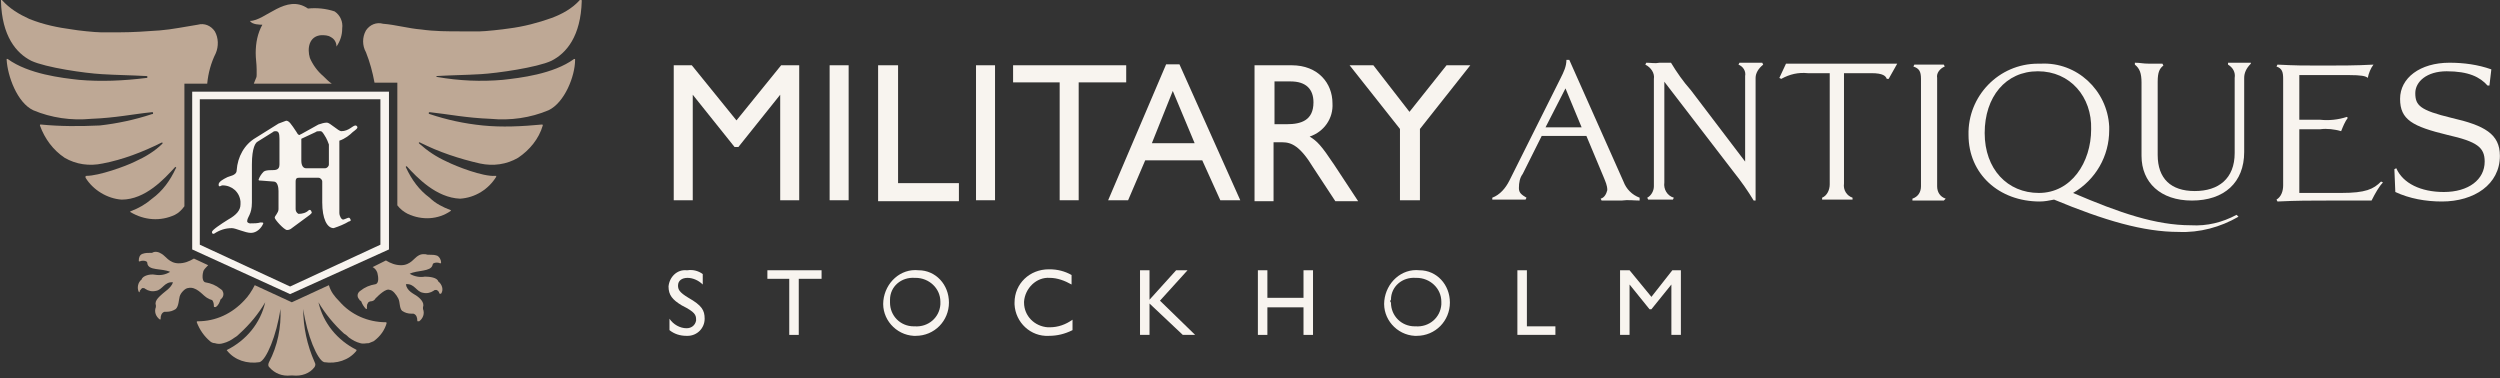 <!-- Generator: Adobe Illustrator 26.1.0, SVG Export Plug-In . SVG Version: 6.00 Build 0)  -->
<svg version="1.1" id="Layer_1" xmlns="http://www.w3.org/2000/svg" xmlns:xlink="http://www.w3.org/1999/xlink" x="0px" y="0px"
	 viewBox="0 0 263 39.8" style="enable-background:new 0 0 263 39.8;" xml:space="preserve">
<rect x="0" y="0" width="263" height="39.8" fill="#333333" stroke="none"/>
<style type="text/css">
	.st0{fill:#F8F4EF;}
	.st1{fill-rule:evenodd;clip-rule:evenodd;fill:#BEA895;}
</style>
<g transform="translate(367.429 336.431)">
	<path class="st0" d="M-293.5-307.6v1.1c-0.4-0.4-1-0.7-1.6-0.7c-0.6,0-1,0.3-1,0.8c0,0.4,0.1,0.7,1.1,1.3c1.4,0.8,1.7,1.3,1.7,2.2
		c0,1-0.8,1.8-1.8,1.8c0,0-0.1,0-0.1,0c-0.7,0-1.3-0.2-1.8-0.6v-1.2c0.4,0.6,1.1,1,1.8,1c0.5,0,0.9-0.3,1-0.8c0,0,0,0,0-0.1
		c0-0.5-0.1-0.8-1.5-1.5c-1-0.6-1.4-1.1-1.4-2c0.1-1,0.9-1.8,1.9-1.7c0,0,0.1,0,0.1,0C-294.5-308.1-293.9-307.9-293.5-307.6z"/>
	<path class="st0" d="M-281-308v0.9h-2.4v5.9h-1v-5.9h-2.3v-0.9L-281-308z"/>
	<path class="st0" d="M-267.6-304.6c0,1.9-1.5,3.5-3.5,3.5c-0.1,0-0.2,0-0.2,0c-1.9-0.1-3.4-1.8-3.2-3.7s1.8-3.4,3.7-3.2
		C-269-308-267.6-306.5-267.6-304.6z M-273.8-304.6c0,1.4,1.1,2.5,2.5,2.5c0,0,0,0,0.1,0c1.4,0.1,2.6-0.9,2.7-2.3c0-0.1,0-0.2,0-0.3
		c0-1.4-1.2-2.5-2.6-2.5c0,0,0,0-0.1,0c-1.4-0.1-2.6,0.9-2.6,2.3C-273.8-304.8-273.8-304.7-273.8-304.6z"/>
	<path class="st0" d="M-254.7-307.5v1c-0.7-0.4-1.5-0.7-2.3-0.7c-1.4-0.1-2.6,1.1-2.7,2.5c0,0,0,0.1,0,0.1c0,1.4,1.1,2.5,2.5,2.6
		c0.1,0,0.1,0,0.2,0c0.9,0,1.7-0.3,2.4-0.8v1.1c-0.8,0.4-1.6,0.6-2.5,0.6c-1.9,0.1-3.5-1.4-3.6-3.3c0-0.1,0-0.1,0-0.2
		c0-2,1.6-3.5,3.6-3.5c0,0,0,0,0.1,0C-256.2-308.1-255.4-307.9-254.7-307.5z"/>
	<path class="st0" d="M-246.5-308v3.1l2.8-3.1h1.2l-2.9,3.2l3.7,3.6h-1.3l-3.5-3.3v3.3h-1v-6.8H-246.5z"/>
	<path class="st0" d="M-234.1-308v2.9h3.8v-2.9h1v6.8h-1v-2.9h-3.8v2.9h-1v-6.8H-234.1z"/>
	<path class="st0" d="M-214.9-304.6c0,1.9-1.5,3.5-3.5,3.5c-0.1,0-0.2,0-0.2,0c-1.9-0.1-3.4-1.8-3.2-3.7s1.8-3.4,3.7-3.2
		C-216.3-308-214.9-306.5-214.9-304.6z M-221.1-304.6c0,1.4,1.1,2.5,2.5,2.5c0,0,0,0,0.1,0c1.4,0.1,2.6-0.9,2.7-2.3
		c0-0.1,0-0.2,0-0.3c0-1.4-1.2-2.5-2.6-2.5c0,0,0,0-0.1,0c-1.4-0.1-2.6,0.9-2.6,2.3C-221.2-304.8-221.2-304.7-221.1-304.6
		L-221.1-304.6z"/>
	<path class="st0" d="M-206.8-308v5.9h3v0.9h-4v-6.8H-206.8z"/>
	<path class="st0" d="M-196-308l2.3,2.8l2.2-2.8h0.9v6.8h-1v-5.3l-2.1,2.6h-0.2l-2.1-2.6v5.3h-1v-6.8H-196z"/>
</g>
<g transform="translate(367.877 314.498)">
	<g transform="translate(86.111 0)">
		<path class="st0" d="M-281.5-293.4c-0.6,0-1.2-0.1-1.9,0c-0.7,0-1.5,0-2.1,0l-0.1-0.2c0.4-0.1,0.6-0.5,0.7-0.9
			c0-0.5-0.2-0.9-0.4-1.4l-1.8-4.3h-4.7l-2,4c-0.3,0.4-0.4,0.9-0.4,1.5c0,0.5,0.3,0.7,0.8,1l-0.1,0.2c-0.7,0-1.3,0-2,0
			c-0.6,0-1,0-1.5,0l0-0.2c0.8-0.3,1.4-1,1.8-1.8l5.4-10.8c0.3-0.6,0.6-1.2,0.6-1.9h0.3l5.7,12.8c0.3,0.8,0.9,1.4,1.7,1.7
			L-281.5-293.4z M-289.3-305.2l-2.1,4.1h3.8L-289.3-305.2z"/>
		<path class="st0" d="M-269.3-306.3v12.9l-0.2,0c-0.6-1-1.3-2-2.1-3l-7.3-9.5v10.6c-0.1,0.7,0.3,1.4,1,1.6l-0.1,0.2
			c-0.4,0-0.9,0-1.3,0c-0.5,0-0.9,0-1.3,0l-0.1-0.2c0.4-0.2,0.7-0.7,0.7-1.2v-11.3c0.1-0.6-0.3-1.2-0.9-1.5l0.1-0.2
			c0.5,0,0.9,0.1,1.4,0c0.4,0,0.7,0,1.2,0c0.6,1,1.3,2,2.1,2.9l5.7,7.5v-9c0.1-0.5-0.2-1-0.7-1.2l0.1-0.2c0.4,0,0.9,0,1.3,0
			c0.4,0,0.7,0,1.1,0l0.1,0.2C-269-307.3-269.3-306.8-269.3-306.3z"/>
		<path class="st0" d="M-255.3-306.2h-0.2c-0.1-0.3-0.4-0.6-1.6-0.6h-2.9v11.6c-0.1,0.7,0.3,1.3,0.9,1.5l0,0.2c-0.5,0-1.1,0-1.6,0
			c-0.5,0-1.2,0-1.6,0l0-0.2c0.5-0.2,0.8-0.8,0.8-1.4v-11.7h-2.3c-1-0.1-1.9,0.1-2.8,0.6l-0.2-0.1l0.7-1.5c2.1,0,3.4,0,5.5,0
			c2.4,0,3.8,0,6.2,0L-255.3-306.2z"/>
		<path class="st0" d="M-249.5-293.4c-0.5,0-1.1,0-1.6,0c-0.6,0-1.2,0-1.7,0l0-0.2c0.6-0.2,0.9-0.7,0.9-1.3v-11.3
			c0-0.8-0.2-1.1-0.8-1.3l0.1-0.2c0.5,0,1,0,1.5,0s1.1,0,1.6,0l0.1,0.2c-0.5,0.2-0.9,0.7-0.8,1.2v11.4c0,0.6,0.3,1.1,0.9,1.3
			L-249.5-293.4z"/>
		<path class="st0" d="M-224.8-290.1c-3.7,0-7.8-1.2-13.1-3.4c-0.5,0.1-1,0.2-1.5,0.2c-4.3,0-7.5-2.9-7.5-7
			c-0.1-4.1,3.2-7.5,7.3-7.5c0.1,0,0.2,0,0.3,0c3.8-0.2,7,2.8,7.2,6.6c0,0.1,0,0.2,0,0.4c0,2.7-1.4,5.2-3.8,6.6
			c4.9,2.1,8.7,3.4,12.4,3.4c1.7,0.1,3.3-0.3,4.8-1.1l0.2,0.2C-220.4-290.6-222.6-290-224.8-290.1z M-239.6-307
			c-3.4,0-5.6,2.7-5.6,6.5c0,3.8,2.4,6.3,5.7,6.3c3.4,0,5.5-3.2,5.5-6.7C-233.9-304.3-236.2-307-239.6-307z"/>
		<path class="st0" d="M-217.9-306.3v7.8c0,3.2-2.1,5.1-5.5,5.1c-3.3,0-5.3-1.9-5.3-4.7v-7.7c0-1-0.2-1.5-0.7-1.9l0-0.2
			c0.6,0,0.8,0.1,1.5,0.1c0.4,0,0.9,0,1.4,0l0.1,0.2c-0.4,0.3-0.6,0.7-0.6,1.7v7.7c0,2.5,1.4,3.8,3.9,3.8c2.5,0,4.2-1.3,4.2-4v-7.9
			c0.1-0.6-0.2-1.1-0.7-1.4l0-0.2c0.3,0,0.9,0,1.2,0c0.3,0,1,0,1.2,0l0,0.1C-217.7-307.3-217.9-306.8-217.9-306.3z"/>
		<path class="st0" d="M-204.5-293.4c-1.7,0-2.7,0-4.4,0c-2.1,0-3.4,0-5.5,0.1l-0.1-0.2c0.5-0.3,0.7-0.9,0.7-1.5v-11.2
			c0-0.7-0.1-1.1-0.7-1.3l0.1-0.2c2,0.1,2.7,0.1,4.7,0.1c1.8,0,3.6,0,5.4-0.1c-0.3,0.4-0.5,0.9-0.6,1.4c-0.2-0.2-0.7-0.3-2-0.3h-5.2
			v4.7h2.2c0.9,0.1,1.9,0,2.8-0.3l0.1,0.1c-0.3,0.4-0.5,0.9-0.7,1.4c-0.7-0.2-1.5-0.3-2.2-0.2h-2.2v6.7h4.4c2.6,0,3.4-0.4,4.2-1.2
			l0.2,0.1C-203.7-294.9-204.1-294.2-204.5-293.4z"/>
		<path class="st0" d="M-197.1-293.3c-1.7,0-3.4-0.3-4.9-1l-0.1-2.4l0.2-0.1c0.7,1.6,2.6,2.5,5,2.5c2.6,0,4.3-1.3,4.3-3.2
			c0-1.5-0.8-2.1-3.9-2.8c-3.7-0.9-5-1.6-5-3.8s2.1-3.8,5.2-3.8c1.5,0,3,0.2,4.4,0.7l-0.2,1.7l-0.2,0c-0.8-0.9-2-1.5-4.3-1.5
			c-2.1,0-3.3,1.1-3.3,2.3c0,1.3,0.5,1.8,3.8,2.6c3.5,0.8,5.1,1.7,5.1,4C-191-295.1-193.7-293.3-197.1-293.3z"/>
	</g>
	<g transform="translate(0 0.368)">
		<path class="st0" d="M-295.1-308l4.7,5.8l4.7-5.8h1.9v14.2h-2v-11.1l-4.4,5.5h-0.4l-4.4-5.5v11.1h-2V-308L-295.1-308z"/>
		<path class="st0" d="M-278.6-308v14.2h-2V-308H-278.6z"/>
		<path class="st0" d="M-273.4-308v12.4h6.4v1.9h-8.5V-308H-273.4z"/>
		<path class="st0" d="M-263.2-308v14.2h-2V-308H-263.2z"/>
		<path class="st0" d="M-249.4-308v1.8h-5v12.4h-2v-12.4h-4.9v-1.8H-249.4z"/>
		<path class="st0" d="M-243.8-308.1l6.4,14.3h-2.1l-1.9-4.2h-6l-1.8,4.2h-2.1l6.1-14.3H-243.8z M-246.7-299.8h4.5l-2.3-5.5
			L-246.7-299.8z"/>
		<path class="st0" d="M-232-308c2.8,0,4.3,1.9,4.3,4c0.1,1.6-0.9,3-2.4,3.5c0.8,0.5,1.2,0.9,2.6,3l2.5,3.8h-2.4l-2.3-3.5
			c-1.4-2.3-2.3-2.7-3.3-2.7h-0.9v6.2h-2V-308L-232-308z M-233.8-301.8h1.3c1.5,0,2.8-0.4,2.8-2.3c0-1.4-0.8-2.2-2.4-2.2h-1.7
			V-301.8z"/>
		<path class="st0" d="M-223.4-308l3.8,4.9l3.9-4.9h2.5l-5.3,6.7v7.5h-2.1v-7.5l-5.3-6.7H-223.4z"/>
	</g>
</g>
<path class="st1" d="M21.6,31.2c0.1,0.1,0.3,0.2,0.5,0.3c0.1,0,0.3,0.1,0.3,0.2c0.1,0.2,0.1,0.4,0.1,0.5c0,0.1,0,0.1,0.1,0.1
	c0,0,0.1,0,0.1,0c0.3-0.2,0.4-0.5,0.5-0.8c0.3-0.2,0.4-0.6,0.2-0.9c0-0.1-0.1-0.1-0.2-0.2c-0.5-0.4-1-0.6-1.6-0.7
	c-0.4-0.1-0.3-0.9-0.2-1.2c0.1-0.2,0.3-0.4,0.5-0.6l-1.5-0.7c-0.5,0.3-1,0.5-1.6,0.5c-1,0-1.4-0.8-1.8-1c-0.3-0.2-0.7-0.3-1-0.1
	c-0.1,0-0.1,0-0.2,0c-0.3,0-0.5,0-0.8,0.1c-0.3,0.1-0.4,0.4-0.4,0.7c0,0.1,0,0.1,0.1,0.1c0,0,0,0,0,0c0.2-0.1,0.5-0.1,0.7,0
	c0.1,0.1,0.1,0.1,0.1,0.2c0.1,0.8,1.5,0.5,2.4,0.9c-0.5,0.3-1,0.4-1.6,0.3c-0.5-0.1-1.3,0.1-1.4,0.5c-0.4,0.3-0.5,0.9-0.3,1.3
	c0,0,0.1,0.1,0.1,0c0,0,0,0,0-0.1c0.1-0.1,0.2-0.3,0.3-0.3c0.1,0,0.2,0,0.3,0.1c0.3,0.2,0.7,0.3,1.1,0.2c0.7-0.1,0.9-1,1.8-0.9
	c-0.2,0.6-0.9,1-1.1,1.2s-0.9,0.7-0.7,1.2c0,0.1,0,0.1,0,0.2c-0.2,0.5,0,1,0.4,1.3c0,0,0.1,0,0.1,0c0,0,0,0,0-0.1
	c0-0.3,0.1-0.6,0.4-0.7c0.1,0,0.1,0,0.2,0c0.4,0,0.7-0.1,1-0.3c0.3-0.3,0.3-0.9,0.4-1.3s0.6-0.9,0.9-0.9
	C20.6,30.1,21.3,31,21.6,31.2z"/>
<path class="st1" d="M18.4,22.6c0.4-0.2,0.7-0.5,1-0.9V8.8h2.4c0.1-1.1,0.4-2.2,0.9-3.2C23,4.9,23,4,22.6,3.3
	c-0.4-0.6-1.1-0.9-1.8-0.7c-1.3,0.2-2.7,0.5-4,0.6c-1.4,0.1-2.8,0.2-4.2,0.2c-0.7,0-1.3,0-2,0c-0.6,0-2.5-0.2-3-0.3
	c-1.5-0.2-3-0.5-4.5-1.1C2,1.5,1,0.9,0.2,0c0,0-0.1,0-0.1,0c0,0,0,0.1,0,0.1c0.1,3.7,1.6,5.5,3.2,6.3c1.5,0.7,5.6,1.3,7.4,1.4
	c1.6,0.1,2.8,0.1,4.7,0.2c0.1,0,0.1,0,0.1,0.1c0,0.1,0,0.1-0.1,0.1C13,8.5,10.6,8.6,8.3,8.4C6.5,8.2,3,7.8,0.8,6.2c0,0-0.1,0-0.1,0
	c0,0,0,0,0,0.1c0.1,1.7,1.1,4.5,2.8,5.3c1.9,0.8,4,1.1,6.1,0.9c2.6-0.1,4.4-0.5,6.4-0.7c0.1,0,0.1,0,0.1,0.1c0,0.1,0,0.1-0.1,0.1
	l0,0c-1.8,0.6-3.7,1-5.5,1.2c-2.1,0.1-4.2,0.1-6.2-0.1c-0.1,0-0.1,0-0.1,0.1c0,0,0,0,0,0c0.5,1.4,1.4,2.6,2.6,3.4
	c1.2,0.7,2.6,0.9,4,0.6C12.9,16.8,15,16,17,15c0,0,0.1,0,0.1,0c0,0,0,0.1,0,0.1c-0.8,0.8-1.8,1.4-2.9,1.9c-1,0.5-3.8,1.5-5.1,1.5
	c-0.1,0-0.1,0-0.1,0.1c0,0,0,0,0,0.1c0.8,1.3,2.3,2.2,3.8,2.3c2.5,0,4.5-2.2,5.6-3.4c0,0,0.1-0.1,0.1,0c0,0,0.1,0.1,0,0.1l0,0
	c-0.6,1.3-1.4,2.4-2.5,3.2c-0.7,0.6-1.4,1-2.2,1.3c-0.1,0-0.1,0.1-0.1,0.1c0,0,0,0,0,0C15.2,23.2,16.9,23.3,18.4,22.6z"/>
<path class="st1" d="M27.6,2.6c-0.5,0.9-0.7,1.9-0.7,3c0,0.6,0.1,1.1,0.1,1.7c0,0.2,0,0.4,0,0.6c0,0.1,0,0.2-0.1,0.4
	c-0.1,0.2-0.1,0.3-0.2,0.5h8.2c-0.3-0.2-0.6-0.5-0.9-0.8c-0.6-0.5-1.1-1.2-1.4-1.9c-0.3-1-0.1-2.3,1.2-2.4c0.3,0,0.7,0,1,0.2
	c0.4,0.2,0.6,0.6,0.6,1c0.4-0.6,0.6-1.2,0.6-1.9c0.1-0.7-0.2-1.4-0.8-1.8c-0.9-0.3-1.9-0.4-2.8-0.3c-2.3-1.6-4.5,1.3-6.1,1.3
	C26.5,2.6,27.4,2.6,27.6,2.6z"/>
<path class="st1" d="M60.4,6.2c-2.2,1.6-5.7,2-7.5,2.2c-2.3,0.2-4.6,0.1-6.9-0.3c-0.1,0-0.1-0.1-0.1-0.1C45.8,8,45.9,8,45.9,8l0,0
	c1.8-0.1,3-0.1,4.7-0.2c1.7-0.1,5.9-0.7,7.4-1.4c1.6-0.8,3.1-2.6,3.2-6.3c0-0.1,0-0.1-0.1-0.1C61,0,61,0,61,0
	c-0.8,0.9-1.9,1.5-3,1.9c-1.4,0.5-2.9,0.9-4.5,1.1c-0.6,0.1-2.5,0.3-3,0.3c-0.7,0-1.3,0-2,0c-1.4,0-2.8,0-4.2-0.2
	c-1.3-0.1-2.7-0.5-4-0.6c-0.7-0.2-1.4,0.1-1.8,0.7c-0.4,0.7-0.4,1.6,0,2.3c0.4,1,0.7,2.1,0.9,3.2h2.4v12.9c0.3,0.4,0.7,0.7,1.1,0.9
	c1.5,0.7,3.2,0.6,4.5-0.3c0,0,0.1-0.1,0-0.1c0,0,0,0,0,0c-0.8-0.3-1.6-0.7-2.2-1.3c-1.1-0.8-1.9-1.9-2.5-3.2c0,0,0-0.1,0-0.1
	c0,0,0.1,0,0.1,0c1.1,1.2,3.1,3.3,5.6,3.4c1.6-0.1,3-1,3.8-2.3c0-0.1,0-0.1,0-0.1c0,0,0,0-0.1,0c-1.3,0.1-4.1-1-5.1-1.5
	c-1.1-0.5-2-1.1-2.9-1.9c0,0-0.1-0.1,0-0.1c0,0,0.1-0.1,0.1,0c2,1,4.1,1.7,6.3,2.2c1.4,0.3,2.8,0.1,4-0.6c1.2-0.8,2.2-2,2.6-3.4
	c0-0.1,0-0.1-0.1-0.1c0,0,0,0,0,0c-2.1,0.2-4.2,0.3-6.2,0.1C48.8,13,47,12.6,45.2,12c-0.1,0-0.1-0.1-0.1-0.1c0-0.1,0.1-0.1,0.1-0.1
	l0,0c1.9,0.2,3.8,0.6,6.4,0.7c2.1,0.2,4.2-0.1,6.1-0.9c1.7-0.8,2.8-3.6,2.8-5.3C60.5,6.2,60.5,6.2,60.4,6.2
	C60.4,6.2,60.4,6.2,60.4,6.2z"/>
<path class="st1" d="M46.1,29.6c-0.1-0.4-0.9-0.5-1.4-0.5c-0.5,0.1-1.1,0-1.6-0.3c0.8-0.4,2.2-0.2,2.4-0.9c0-0.1,0.1-0.2,0.1-0.2
	c0.2-0.1,0.5-0.1,0.7,0c0.1,0,0.1,0,0.1-0.1c0,0,0,0,0,0c0-0.3-0.2-0.6-0.4-0.7c-0.3-0.1-0.5-0.1-0.8-0.1c-0.1,0-0.1,0-0.2,0
	c-0.3-0.1-0.7-0.1-1,0.1c-0.4,0.2-0.8,1-1.8,1c-0.6,0-1.1-0.2-1.6-0.5l-1.4,0.7c0.2,0.1,0.4,0.3,0.5,0.6c0.1,0.4,0.2,1.1-0.2,1.2
	c-0.6,0.1-1.1,0.3-1.6,0.7c-0.3,0.2-0.4,0.6-0.1,0.9c0,0.1,0.1,0.1,0.2,0.2c0.1,0.3,0.3,0.6,0.5,0.8c0,0,0.1,0,0.1,0c0,0,0,0,0-0.1
	c0-0.2,0-0.4,0.1-0.5c0-0.1,0.2-0.2,0.3-0.2c0.2,0,0.4-0.1,0.5-0.3c0.3-0.3,1.1-1.1,1.5-0.9c0.3,0,0.7,0.5,0.9,0.9s0.1,1,0.4,1.3
	c0.3,0.2,0.6,0.3,1,0.3c0.1,0,0.1,0,0.2,0c0.3,0.1,0.4,0.4,0.4,0.7c0,0.1,0,0.1,0.1,0.1c0,0,0,0,0.1,0c0.4-0.3,0.6-0.8,0.4-1.3
	c0,0,0-0.1,0-0.2c0.2-0.5-0.4-1-0.7-1.2s-1-0.5-1.1-1.2c0.9-0.1,1.1,0.8,1.8,0.9c0.4,0.1,0.8,0,1.1-0.2c0.1-0.1,0.2-0.1,0.3-0.1
	c0.1,0,0.3,0.2,0.3,0.3c0,0.1,0.1,0.1,0.1,0.1c0,0,0,0,0.1,0C46.7,30.5,46.5,29.9,46.1,29.6z"/>
<path class="st1" d="M40.6,33.9c-1.9,0-3.7-0.8-4.9-2.2c-0.5-0.5-0.9-1-1.1-1.7l-3.9,1.8v0h0h0v0l-3.9-1.8c-0.3,0.6-0.7,1.2-1.1,1.6
	c-1.3,1.4-3,2.2-4.9,2.2c-0.1,0-0.1,0-0.1,0.1c0,0,0,0,0,0c0.3,0.8,0.8,1.5,1.4,2c0.1,0.1,0.3,0.2,0.5,0.2c0.3,0.1,0.6,0.1,0.9,0
	c0.4-0.1,0.8-0.3,1.2-0.6c0.2-0.1,0.4-0.3,0.5-0.4c1.1-1,2-2.1,2.7-3.3c-0.5,2.2-2,4-4,5c0,0-0.1,0.1,0,0.1c0,0,0,0,0,0
	c0.8,1,2.1,1.4,3.4,1.2c0.7-0.2,1.8-2.8,2.2-5.6c0.1,1.9-0.3,3.9-1.2,5.6c-0.1,0.2-0.1,0.4,0,0.5c0.6,0.7,1.4,1,2.3,0.9h0.2
	c0.9,0.1,1.8-0.2,2.3-0.9c0.1-0.2,0.1-0.3,0-0.5c-0.8-1.8-1.2-3.7-1.2-5.6c0.4,2.8,1.5,5.4,2.2,5.6c1.3,0.2,2.6-0.2,3.4-1.2
	c0,0,0-0.1,0-0.1c0,0,0,0,0,0c-2-1-3.5-2.8-4-5c0.7,1.2,1.7,2.4,2.7,3.3c0.2,0.1,0.4,0.3,0.5,0.4c0.4,0.3,0.8,0.5,1.2,0.6
	c0.3,0.1,0.6,0,0.9,0c0.2-0.1,0.3-0.1,0.5-0.2c0.7-0.5,1.2-1.2,1.4-2C40.7,34,40.7,34,40.6,33.9C40.6,33.9,40.6,33.9,40.6,33.9z"/>
<g transform="translate(20.219 9.641)">
	<path class="st0" d="M10.3,21.3L0,16.6V0h20.7v16.6L10.3,21.3L10.3,21.3L10.3,21.3z M0.8,16.1l9.5,4.4l9.5-4.4V0.8H0.8V16.1z"/>
</g>
<path class="st0" d="M37.1,13.9c0.4-0.3,0.5-0.4,0.5-0.5c0-0.1-0.1-0.2-0.2-0.2c0,0,0,0,0,0c-0.3,0-0.7,0.6-1.5,0.6
	c-0.3,0-1.2-0.9-1.5-0.9c-0.3,0-0.6,0.1-0.9,0.2l-1.8,1c-0.1,0-0.1,0.1-0.2,0.1c-0.1,0-0.2-0.1-0.3-0.3c-0.6-0.9-0.8-1.2-1.1-1.2
	c-0.3,0.1-0.5,0.2-0.8,0.3l-2.4,1.5c-1.2,0.7-1.9,2-2,3.4c0,0.6-0.8,0.6-1.1,0.8c-0.2,0.1-0.8,0.4-0.8,0.7c0,0.1,0,0.2,0.1,0.2
	c0.1,0,0.2-0.1,0.3-0.1c1,0,1.8,0.7,1.9,1.7c0,0.1,0,0.2,0,0.3c0,0.6-0.4,1.1-1.3,1.6c-0.8,0.5-1.7,1.1-1.7,1.3c0,0.1,0,0.2,0.2,0.2
	c0.6-0.4,1.2-0.6,1.9-0.6c0.4,0,1.4,0.5,2,0.5c0.6,0,1.1-0.5,1.3-1c0-0.1-0.1-0.1-0.3-0.1c-0.3,0.1-0.7,0.1-1.1,0.1
	c-0.1,0-0.3-0.1-0.3-0.2c0-0.5,0.5-0.7,0.5-2v-4c0-1.8,0.4-2.3,0.6-2.4l1.6-1c0.1-0.1,0.2-0.1,0.3-0.1c0.3,0,0.4,0.2,0.4,0.8v2.7
	c0,0.6-0.4,0.6-0.9,0.6c-0.7,0-0.8,0.2-0.8,0.2c-0.2,0.2-0.4,0.5-0.5,0.8c0,0.1,0.1,0.1,0.3,0.1l1.3,0.1c0.4,0,0.5,0.6,0.5,1V22
	c0,0.4-0.4,0.7-0.4,0.9c0,0.2,1,1.3,1.3,1.3c0.2,0,0.4-0.1,0.5-0.2l1.9-1.4c0.1-0.1,0.2-0.2,0.2-0.2c0-0.1-0.1-0.4-0.3-0.3
	c-0.3,0.3-0.7,0.4-1.1,0.4c-0.2-0.1-0.3-0.3-0.3-0.5v-2.9c0-0.4,0.2-0.4,0.4-0.4c0.4,0,1.3,0,2,0c0.2,0,0.4,0.2,0.4,0.4c0,0,0,0,0,0
	v2.2c0,1.7,0.5,2.7,1.2,2.7c0.6-0.2,1.1-0.4,1.6-0.7c0.1,0,0.2-0.1,0.2-0.1c0-0.1-0.1-0.3-0.2-0.3s-0.5,0.2-0.6,0.2
	c-0.2,0-0.4-0.4-0.4-0.7v-7.6C36.3,14.6,36.8,14.2,37.1,13.9z M32.2,17.7c-0.5,0-0.5-0.7-0.5-0.8v-2.3l1.5-0.7
	c0.1-0.1,0.3-0.1,0.5-0.1c0.2,0,0.3,0.2,0.6,0.7c0.1,0.2,0.2,0.4,0.3,0.7v2.1c0,0.2-0.2,0.4-0.4,0.4c0,0,0,0,0,0L32.2,17.7z"/>
</svg>
